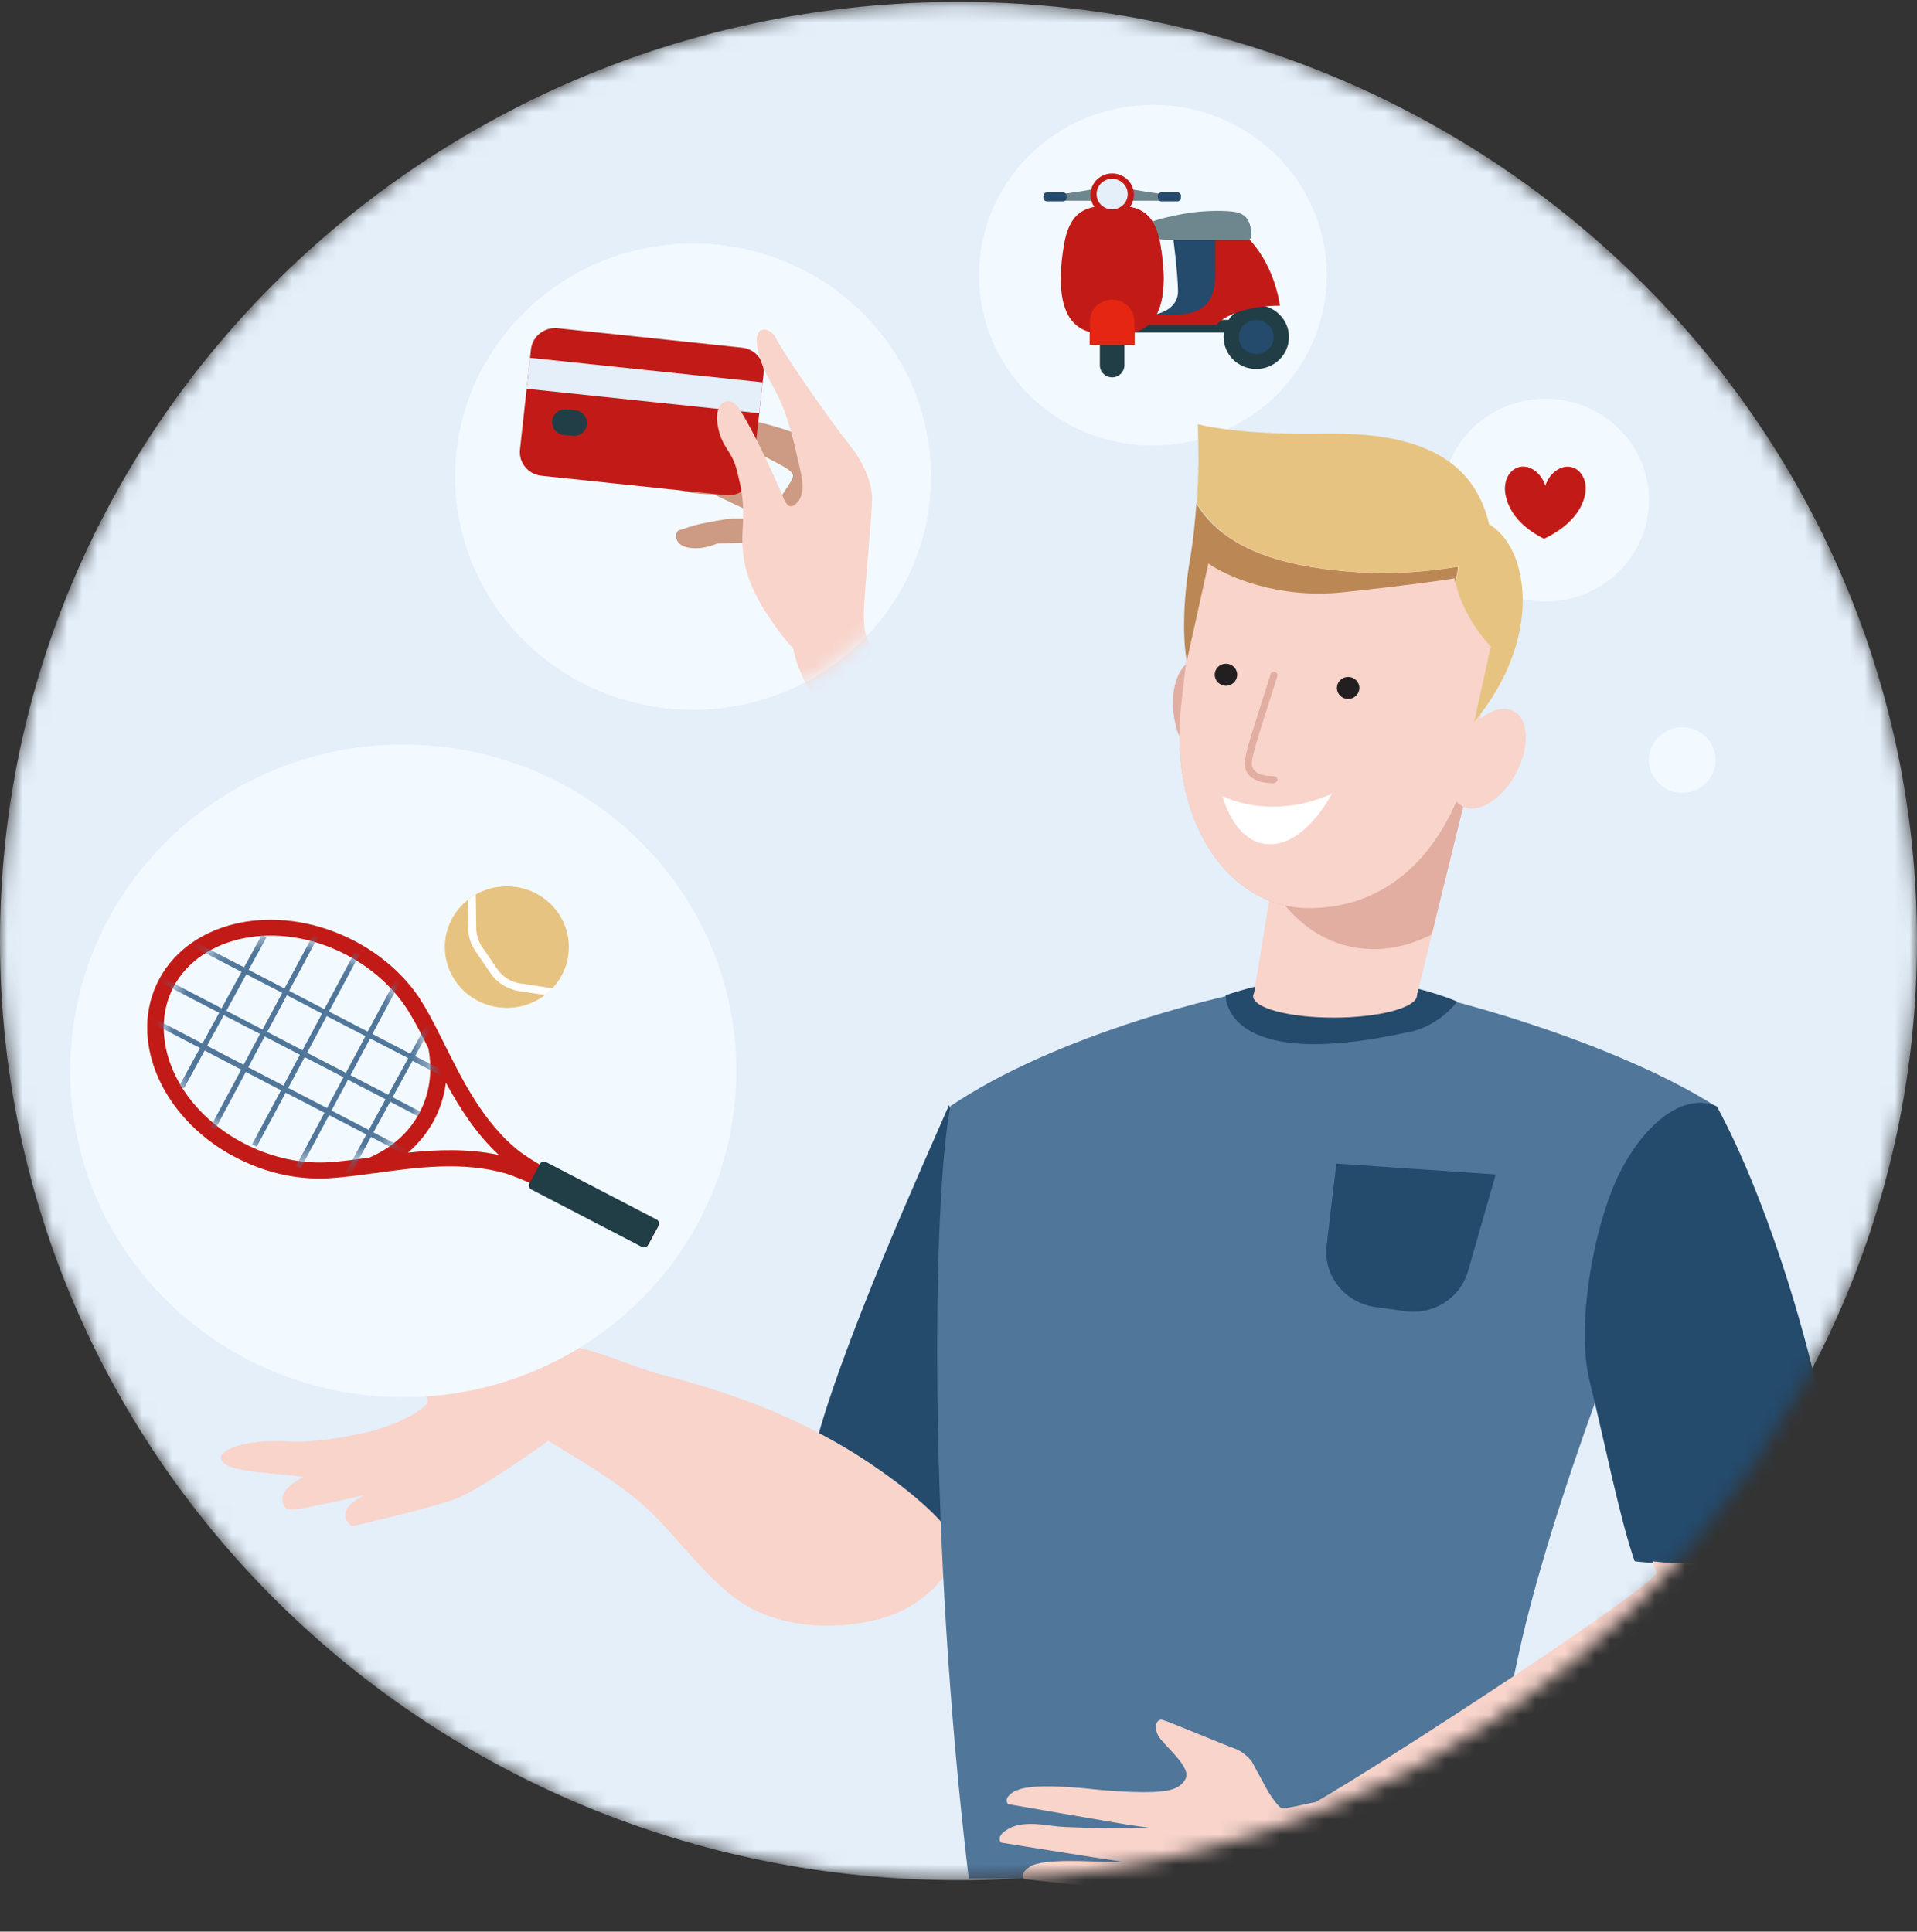 <svg width="128" height="129" viewBox="0 0 128 129" fill="none" xmlns="http://www.w3.org/2000/svg">
<rect x="0" y="0" width="128" height="129" fill="#333333" stroke="none"/>
<mask id="mask0_2045_15552" style="mask-type:alpha" maskUnits="userSpaceOnUse" x="0" y="0" width="128" height="126">
<path d="M64 125.561C99.346 125.561 128 97.482 128 62.845C128 28.208 99.346 0.129 64 0.129C28.654 0.129 0 28.208 0 62.845C0 97.482 28.654 125.561 64 125.561Z" fill="#E4EFFA"/>
</mask>
<g mask="url(#mask0_2045_15552)">
<path d="M64 125.561C99.346 125.561 128 97.482 128 62.845C128 28.208 99.346 0.129 64 0.129C28.654 0.129 0 28.208 0 62.845C0 97.482 28.654 125.561 64 125.561Z" fill="#E4EFFA"/>
<path d="M103.191 40.172C107.008 40.172 110.101 37.14 110.101 33.4C110.101 29.661 107.008 26.629 103.191 26.629C99.375 26.629 96.281 29.661 96.281 33.4C96.281 37.14 99.375 40.172 103.191 40.172Z" fill="#F2F9FF"/>
<path d="M105.883 32.63C105.883 32.062 105.633 31.543 105.193 31.297C104.533 30.935 103.663 31.346 103.273 32.209C103.233 32.287 103.204 32.365 103.184 32.454C103.164 32.375 103.134 32.297 103.094 32.209C102.704 31.336 101.833 30.925 101.173 31.297C100.593 31.621 100.344 32.424 100.564 33.208C100.664 33.639 100.923 34.306 101.633 34.982C101.993 35.325 102.474 35.668 103.094 35.981C103.794 35.648 104.313 35.286 104.703 34.923C105.393 34.286 105.673 33.659 105.793 33.218C105.793 33.199 105.793 33.179 105.803 33.159C105.803 33.13 105.813 33.111 105.823 33.091C105.823 33.062 105.834 33.022 105.844 33.002C105.884 32.767 105.874 32.63 105.874 32.63H105.883Z" fill="#C21B17"/>
<path d="M76.977 29.758C83.389 29.758 88.587 24.664 88.587 18.381C88.587 12.098 83.389 7.004 76.977 7.004C70.565 7.004 65.367 12.098 65.367 18.381C65.367 24.664 70.565 29.758 76.977 29.758Z" fill="#F2F9FF"/>
<path d="M79.875 17.157C79.875 15.775 81.495 15.736 81.495 17.157V20.459H79.875V17.157Z" fill="#A8C3DD"/>
<path d="M84.019 21.363H74.609V22.206H84.019V21.363Z" fill="#213E47"/>
<path d="M83.883 24.644C85.087 24.644 86.063 23.687 86.063 22.508C86.063 21.328 85.087 20.371 83.883 20.371C82.679 20.371 81.703 21.328 81.703 22.508C81.703 23.687 82.679 24.644 83.883 24.644Z" fill="#213E47"/>
<path d="M83.879 23.645C84.519 23.645 85.039 23.136 85.039 22.508C85.039 21.88 84.519 21.371 83.879 21.371C83.238 21.371 82.719 21.88 82.719 22.508C82.719 23.136 83.238 23.645 83.879 23.645Z" fill="#244A6C"/>
<path d="M81.188 15.152H78.237C78.368 16.073 78.638 18.219 78.657 19.434C78.677 20.649 77.347 21.032 76.688 21.061H81.388L81.188 15.152Z" fill="#244A6C"/>
<path fill-rule="evenodd" clip-rule="evenodd" d="M81.233 21.689H74.273V21.032H78.303C80.853 21.032 81.153 19.689 81.153 18.023V15.152H82.473C84.223 16.397 85.173 18.513 85.463 20.414C83.543 20.414 81.903 20.944 81.233 21.678V21.689Z" fill="#C21B17"/>
<path d="M83.278 16.035C83.707 16.035 83.558 15.261 83.418 14.888C83.278 14.516 83.007 14.193 82.228 14.124C81.448 14.046 79.987 14.046 78.427 14.398C76.868 14.741 76.688 14.839 76.688 15.212C76.688 15.584 76.868 16.025 77.987 16.025H83.287L83.278 16.035Z" fill="#6E878E"/>
<path d="M74.17 13.707C72.65 13.766 71.43 13.952 71.03 16.412C70.63 18.872 70.61 21.831 73.03 22.233C73.63 22.36 74.07 22.369 74.26 22.35C74.45 22.369 74.89 22.35 75.49 22.233C77.91 21.831 77.89 18.872 77.49 16.412C77.09 13.952 75.87 13.776 74.35 13.707H74.17Z" fill="#C21B17"/>
<path fill-rule="evenodd" clip-rule="evenodd" d="M74.281 22.34V13.707H74.351C75.871 13.766 77.091 13.952 77.491 16.412C77.891 18.872 77.911 21.831 75.491 22.233C74.901 22.35 74.481 22.36 74.281 22.35V22.34Z" fill="#C21B17"/>
<path d="M76.679 16.552C76.789 14.886 75.469 13.916 73.819 13.887C71.839 13.887 71.379 15.602 71.229 18.052C71.079 20.501 72.619 20.874 74.049 20.874C76.099 20.874 76.559 18.424 76.689 16.542L76.679 16.552Z" fill="#C21B17"/>
<path fill-rule="evenodd" clip-rule="evenodd" d="M74.266 21.362V13.895C75.936 14.002 77.246 15.012 77.136 16.727C77.006 18.726 76.506 21.352 74.316 21.352H74.276L74.266 21.362Z" fill="#C21B17"/>
<path d="M74.281 14.207V21.713H76.001C76.391 21.213 77.131 20.42 76.941 20.332C75.421 19.636 74.281 19.185 74.281 14.207Z" fill="#C21B17"/>
<path d="M75.03 12.543C75.7 12.67 77.18 12.935 77.77 12.954V13.405H75.03C74.24 13.405 74.7 12.837 75.03 12.553V12.543Z" fill="#6E878E"/>
<path d="M73.49 12.543C72.82 12.67 71.34 12.935 70.75 12.954V13.405H73.49C74.28 13.405 73.82 12.837 73.49 12.553V12.543Z" fill="#6E878E"/>
<path d="M74.263 14.424C75.063 14.424 75.713 13.788 75.713 13.003C75.713 12.218 75.063 11.582 74.263 11.582C73.462 11.582 72.812 12.218 72.812 13.003C72.812 13.788 73.462 14.424 74.263 14.424Z" fill="#C21B17"/>
<path d="M74.259 13.98C74.833 13.98 75.299 13.523 75.299 12.961C75.299 12.398 74.833 11.941 74.259 11.941C73.684 11.941 73.219 12.398 73.219 12.961C73.219 13.523 73.684 13.98 74.259 13.98Z" fill="#E4EFFA"/>
<path d="M78.623 12.848H77.543C77.415 12.848 77.312 12.948 77.312 13.073V13.22C77.312 13.344 77.415 13.445 77.543 13.445H78.623C78.749 13.445 78.853 13.344 78.853 13.22V13.073C78.853 12.948 78.749 12.848 78.623 12.848Z" fill="#244A6C"/>
<path d="M70.982 12.848H69.902C69.775 12.848 69.672 12.948 69.672 13.073V13.22C69.672 13.344 69.775 13.445 69.902 13.445H70.982C71.109 13.445 71.212 13.344 71.212 13.22V13.073C71.212 12.948 71.109 12.848 70.982 12.848Z" fill="#244A6C"/>
<path d="M74.257 20.879C74.707 20.879 75.078 21.242 75.078 21.683V24.397C75.078 24.838 74.707 25.201 74.257 25.201C73.808 25.201 73.438 24.838 73.438 24.397V21.683C73.438 21.242 73.808 20.879 74.257 20.879Z" fill="#213E47"/>
<path d="M75.763 23.032H72.773V21.464C72.773 20.65 73.443 20.004 74.263 20.004C75.083 20.004 75.753 20.66 75.753 21.464V23.032H75.763Z" fill="#AA1B17"/>
<path d="M75.763 23.032H72.773V21.464C72.773 20.65 73.443 20.004 74.263 20.004C75.083 20.004 75.753 20.66 75.753 21.464V23.032H75.763Z" fill="#E42612"/>
<path d="M112.324 52.945C113.555 52.945 114.554 51.966 114.554 50.76C114.554 49.553 113.555 48.574 112.324 48.574C111.092 48.574 110.094 49.553 110.094 50.76C110.094 51.966 111.092 52.945 112.324 52.945Z" fill="#F2F9FF"/>
<path d="M63.373 73.793C61.903 77.184 55.843 90.491 54.253 97.321C54.233 97.409 54.213 97.498 54.203 97.586C57.863 99.242 60.593 101.741 63.873 103.995C65.903 101.75 69.793 91.245 69.873 90.707C70.883 83.798 65.243 80.751 63.373 73.793Z" fill="#244A6C"/>
<path d="M37.748 89.863C39.768 90.069 42.168 91.284 44.178 91.803C46.488 92.391 48.828 93.136 51.028 94.008C53.088 94.832 55.268 95.939 57.148 97.115C59.788 98.771 64.438 102.22 63.918 104.004C62.198 106.865 60.118 108.031 57.098 108.443C54.268 108.825 51.058 108.375 48.778 106.493C46.708 104.798 45.248 102.72 43.408 100.937C41.298 98.899 38.288 97.291 35.828 95.733C35.938 95.929 36.058 95.89 36.218 95.998" fill="#F8D4CB"/>
<path d="M30.132 89.6C27.942 89.953 25.852 89.943 23.692 89.826C22.842 89.777 21.232 89.444 20.832 90.247C20.342 91.247 21.652 92.168 23.052 92.57C25.962 93.393 28.172 92.471 28.542 93.442C28.552 93.52 28.562 93.599 28.572 93.677C27.732 94.667 25.432 95.441 24.662 95.617C22.852 96.019 20.952 96.362 19.202 96.264C15.282 96.039 13.402 97.489 15.842 98.087C17.232 98.43 19.512 98.449 20.272 98.655C19.792 98.861 18.292 99.723 19.082 100.703C19.342 101.026 21.052 100.537 21.442 100.468C22.502 100.292 23.702 99.958 24.752 99.772C24.212 99.978 23.372 100.34 23.642 101.007C29.782 100.409 35.732 97.959 39.622 93.167C40.822 92.55 39.172 90.747 37.732 89.816C35.822 88.581 32.312 89.238 30.112 89.591L30.132 89.6Z" fill="#F8D4CB"/>
<path d="M23.512 101.924C23.512 101.924 28.692 100.747 30.442 100.091C32.192 99.434 37.742 95.515 38.812 94.525C39.892 93.545 40.142 92.712 40.042 92.438C39.942 92.153 39.822 91.35 37.822 91.242C35.822 91.135 33.842 93.222 31.632 95.642C29.422 98.062 26.642 98.886 24.842 99.621C23.052 100.356 22.592 101.228 23.502 101.924H23.512Z" fill="#F8D4CB"/>
<path d="M89.074 65.246C81.624 66.04 70.104 69.362 63.464 73.87C62.244 80.102 61.974 102.915 64.684 125.454H98.154C98.564 123.602 99.784 117.997 101.404 110.471C103.434 101.053 109.124 85.805 114.544 73.87C108.314 69.891 96.524 66.177 89.064 65.246H89.074Z" fill="#50769A"/>
<path d="M81.844 66.467C81.844 66.467 81.594 71.661 93.954 68.946C93.954 68.946 95.814 68.741 97.304 66.889C97.304 66.889 90.004 63.616 81.844 66.467Z" fill="#244A6C"/>
<path d="M81.02 51.103C82.172 50.933 82.86 49.202 82.557 47.238C82.254 45.274 81.074 43.821 79.922 43.992C78.77 44.162 78.082 45.893 78.385 47.857C78.688 49.821 79.868 51.274 81.02 51.103Z" fill="#E1AEA1"/>
<path fill-rule="evenodd" clip-rule="evenodd" d="M98.113 52.223L85.253 57.034L83.733 66.314C83.703 66.373 83.683 66.432 83.673 66.501C83.623 67.304 86.023 67.96 89.043 67.96C92.063 67.96 94.553 67.304 94.613 66.501C94.613 66.481 94.613 66.461 94.613 66.442L98.103 52.233L98.113 52.223Z" fill="#F8D4CB"/>
<path fill-rule="evenodd" clip-rule="evenodd" d="M84.891 59.171L85.241 57.034L98.101 52.223L95.601 62.404C94.371 63.041 93.061 63.384 91.721 63.384C88.851 63.384 86.431 61.767 84.891 59.161V59.171Z" fill="#E1AEA1"/>
<path d="M98.941 47.165C97.65 56.523 92.971 60.649 87.421 60.649C81.871 60.649 78.04 54.612 78.861 47.165C80.16 35.347 81.091 33.034 90.38 33.681C98.731 34.259 100.721 39.208 98.941 47.165Z" fill="#E1AEA1"/>
<path d="M98.941 47.165C97.65 56.523 92.971 60.649 87.421 60.649C81.871 60.649 78.04 54.612 78.861 47.165C80.16 35.347 81.091 33.034 90.38 33.681C98.731 34.259 100.721 39.208 98.941 47.165Z" fill="#F8D4CB"/>
<path fill-rule="evenodd" clip-rule="evenodd" d="M80.344 38.338C82.484 33.428 83.974 33.879 90.674 35.898L90.824 35.947C96.124 37.544 96.374 42.65 95.344 48.53C93.834 57.153 88.094 59.172 84.154 58.251C82.414 57.849 80.964 56.663 79.894 55.036C78.954 52.821 78.554 50.107 78.874 47.177C79.304 43.277 79.694 40.406 80.354 38.348L80.344 38.338Z" fill="#F8D4CB"/>
<path d="M88.933 53.004C84.773 54.866 81.633 53.161 81.633 53.161C81.633 53.161 82.403 56.384 84.813 56.384C87.223 56.384 88.933 53.004 88.933 53.004Z" fill="white"/>
<path d="M85.069 52.308C83.839 52.308 83.109 51.818 83.109 51.005C83.109 50.456 83.549 49.065 84.219 46.977C84.409 46.38 84.619 45.733 84.839 45.027C84.879 44.909 85.009 44.841 85.129 44.87C85.249 44.909 85.319 45.037 85.289 45.154C85.069 45.86 84.859 46.507 84.669 47.105C84.039 49.084 83.579 50.514 83.579 50.995C83.579 51.759 84.619 51.838 85.069 51.838C85.199 51.838 85.299 51.946 85.299 52.063C85.299 52.181 85.189 52.288 85.069 52.288V52.308Z" fill="#E1AEA1"/>
<path d="M81.859 45.794C82.274 45.794 82.609 45.465 82.609 45.059C82.609 44.653 82.274 44.324 81.859 44.324C81.445 44.324 81.109 44.653 81.109 45.059C81.109 45.465 81.445 45.794 81.859 45.794Z" fill="#231F20"/>
<path d="M90.016 46.677C90.43 46.677 90.766 46.348 90.766 45.942C90.766 45.536 90.43 45.207 90.016 45.207C89.601 45.207 89.266 45.536 89.266 45.942C89.266 46.348 89.601 46.677 90.016 46.677Z" fill="#231F20"/>
<path d="M98.497 41.916C98.357 41.711 98.227 41.505 98.117 41.309C98.237 41.505 98.357 41.711 98.497 41.916Z" fill="#BB8754"/>
<path d="M79.984 31.545C79.984 31.359 79.984 31.172 79.994 30.996C79.994 31.172 79.994 31.359 79.984 31.545Z" fill="#BB8754"/>
<path d="M97.236 39.232C97.206 39.104 97.176 38.987 97.156 38.879C97.176 38.987 97.196 39.104 97.236 39.232Z" fill="#BB8754"/>
<path d="M79.891 33.401C79.921 32.979 79.941 32.568 79.951 32.176C79.931 32.578 79.911 32.989 79.891 33.401Z" fill="#BB8754"/>
<path d="M98.104 41.296C97.634 40.493 97.374 39.777 97.234 39.238C97.374 39.767 97.634 40.493 98.104 41.296Z" fill="#BB8754"/>
<path d="M79.969 32.129C79.969 31.933 79.979 31.737 79.989 31.551C79.989 31.737 79.979 31.933 79.969 32.129Z" fill="#BB8754"/>
<path d="M97.336 37.867C97.226 37.867 97.046 37.897 96.796 37.936C95.436 38.132 92.056 38.621 87.516 37.867C83.386 37.181 81.086 35.623 79.886 33.634C79.886 33.565 79.886 33.487 79.896 33.418C79.816 34.712 79.676 36.084 79.456 37.367C78.866 40.817 79.066 43.316 79.246 44.129L80.686 37.632C81.856 38.465 85.286 40.013 89.656 39.553C94.026 39.092 96.456 38.739 97.126 38.621C97.126 38.7 97.146 38.788 97.156 38.886C97.186 38.759 97.206 38.641 97.236 38.523C97.296 38.239 97.346 38.024 97.336 37.877V37.867Z" fill="#BB8754"/>
<path d="M79.969 28.332C79.989 28.822 80.009 29.547 80.009 30.419C80.009 29.547 79.999 28.822 79.969 28.332Z" fill="#BB8754"/>
<path d="M99.453 43.551V43.541L99.473 43.434L99.453 43.551Z" fill="#E7C381"/>
<path d="M98.51 41.922C98.51 41.922 98.51 41.912 98.5 41.902C98.5 41.902 98.5 41.912 98.51 41.922Z" fill="#E7C381"/>
<path d="M88.363 28.959C88.483 28.959 88.603 28.959 88.723 28.959C88.713 28.959 88.703 28.959 88.683 28.959C88.573 28.959 88.463 28.959 88.353 28.959C83.713 29.057 80.823 28.577 79.953 28.332C80.823 28.587 83.723 29.067 88.353 28.959H88.363Z" fill="#E7C381"/>
<path d="M99.462 43.541L98.432 48.215C103.092 42.6 102.082 36.554 99.432 35.016C98.362 30.41 94.352 28.91 88.742 28.959C88.622 28.959 88.502 28.959 88.382 28.959C83.752 29.057 80.852 28.577 79.982 28.332C80.002 28.822 80.022 29.547 80.022 30.419C80.022 30.605 80.022 30.782 80.022 30.958C80.022 30.968 80.022 30.988 80.022 30.998C80.022 31.174 80.022 31.36 80.012 31.547C80.012 31.733 80.002 31.928 79.992 32.124C79.992 32.144 79.992 32.154 79.992 32.173C79.972 32.575 79.952 32.987 79.932 33.398C79.932 33.398 79.932 33.398 79.932 33.408C79.932 33.477 79.932 33.555 79.922 33.624C81.122 35.613 83.422 37.161 87.552 37.857C92.102 38.612 95.472 38.122 96.832 37.926C97.082 37.886 97.262 37.867 97.372 37.857C97.382 38.004 97.332 38.229 97.272 38.504C97.242 38.611 97.222 38.739 97.192 38.866C97.212 38.974 97.232 39.092 97.272 39.219C97.412 39.749 97.672 40.473 98.142 41.277C98.262 41.473 98.382 41.679 98.522 41.885C98.522 41.885 98.522 41.895 98.532 41.904C98.812 42.326 99.152 42.757 99.552 43.188L99.502 43.413L99.482 43.521L99.462 43.541Z" fill="#E7C381"/>
<path d="M101.235 51.624C102.169 49.861 102.083 48.004 101.044 47.475C100.005 46.947 98.406 47.947 97.472 49.71C96.538 51.473 96.623 53.331 97.663 53.859C98.702 54.388 100.301 53.387 101.235 51.624Z" fill="#F8D4CB"/>
<path d="M67.89 119.576C68.88 119.047 72.38 119.419 73.09 119.498C73.8 119.576 76.98 119.86 78.17 119.527C78.76 119.37 79.04 119.047 79.17 118.772C79.18 118.733 79.2 118.684 79.21 118.645C79.37 117.851 77.69 116.538 77.35 115.94C77.01 115.333 77.22 114.745 77.64 114.863C78.05 114.971 81.71 116.519 82.35 116.734C82.99 116.95 83.49 117.46 83.63 117.724C83.73 117.901 84.32 119.008 84.69 119.674C85.06 120.242 85.41 120.723 85.6 120.762C85.78 120.801 86.78 120.576 87.87 120.34C88.21 121.066 88.5 121.801 88.82 122.526C89.17 123.31 90.32 126.152 90.71 126.935C87.86 128.249 80.4 127.337 77.86 127.602C77.31 127.7 76.8 127.768 76.43 127.817C75.41 127.945 69.79 128.131 69.79 128.131C69.79 128.131 69.36 127.945 69.98 127.327C70.6 126.73 73.78 126.651 74.32 126.553C74.55 126.514 75.1 126.396 75.74 126.249C75.71 126.249 75.69 126.249 75.66 126.249C74.49 126.161 68.4 125.495 68.4 125.495C68.4 125.495 67.97 125.182 68.8 124.643C69.64 124.104 72.97 124.319 73.6 124.339C73.84 124.339 74.39 124.358 75.03 124.339C74.92 124.319 74.83 124.309 74.73 124.299C73.42 124.113 66.85 123.055 66.85 123.055C66.85 123.055 66.39 122.663 67.37 122.114C68.36 121.565 69.91 121.908 70.62 121.977C71.19 122.036 75.29 122.183 76.73 122.065C76.13 121.987 75.59 121.898 75.17 121.84C73.86 121.624 67.32 120.487 67.32 120.487C67.32 120.487 66.86 120.086 67.86 119.557L67.84 119.576H67.89Z" fill="#F8D4CB"/>
<path d="M114.65 73.894C112.64 72.963 110.06 74.698 108.26 78.108C106.46 81.518 105.21 88.436 106.13 92.189C107.12 96.187 108.17 101.509 109.15 104.262C112.82 104.752 119.72 103.821 123.29 107.428C123.26 96.07 118.52 80.999 114.64 73.894H114.65Z" fill="#244A6C"/>
<path d="M122.59 106.81C118.49 103.586 114.02 104.752 110.34 104.262C110.44 104.546 110.54 104.82 110.61 105.045C110.45 105.29 110.04 105.663 109.44 106.113C105.04 109.504 91.41 118.324 87.87 120.333C87.05 122.704 89.1 123.802 89.74 127.212C95.96 125.536 112.82 117.981 119.67 114.855C121.52 114.012 122.69 112.17 122.65 110.171C122.63 108.828 122.59 107.476 122.59 106.81Z" fill="#F8D4CB"/>
<path d="M89.231 77.707L99.871 78.432L98.021 84.89C97.501 86.693 95.711 87.83 93.821 87.565L91.811 87.281C89.771 86.997 88.341 85.165 88.581 83.166L89.231 77.707Z" fill="#244A6C"/>
<path d="M46.278 47.392C55.049 47.392 62.158 40.425 62.158 31.831C62.158 23.236 55.049 16.27 46.278 16.27C37.508 16.27 30.398 23.236 30.398 31.831C30.398 40.425 37.508 47.392 46.278 47.392Z" fill="#F2F9FF"/>
<path d="M46.278 47.392C55.049 47.392 62.158 40.425 62.158 31.831C62.158 23.236 55.049 16.27 46.278 16.27C37.508 16.27 30.398 23.236 30.398 31.831C30.398 40.425 37.508 47.392 46.278 47.392Z" fill="#F2F9FF"/>
<mask id="mask1_2045_15552" style="mask-type:luminance" maskUnits="userSpaceOnUse" x="30" y="16" width="33" height="32">
<path d="M46.278 47.392C55.049 47.392 62.158 40.425 62.158 31.831C62.158 23.236 55.049 16.27 46.278 16.27C37.508 16.27 30.398 23.236 30.398 31.831C30.398 40.425 37.508 47.392 46.278 47.392Z" fill="white"/>
</mask>
<g mask="url(#mask1_2045_15552)">
<path d="M53.038 28.904C52.028 28.561 51.188 28.267 49.298 27.905C47.408 27.532 46.278 27.464 45.988 27.386C45.698 27.307 44.778 27.944 46.078 28.581C47.118 29.09 49.268 29.776 50.208 30.051C50.898 30.403 52.358 31.148 52.618 31.345C52.948 31.59 53.008 31.726 52.888 31.991C52.798 32.206 52.388 32.814 52.198 33.089C51.558 32.716 50.168 31.893 49.768 31.677C49.268 31.403 47.578 31.207 46.848 31.099C46.118 30.992 45.048 30.952 44.568 30.952C44.088 30.952 44.078 32.001 45.288 32.647C45.748 32.941 47.058 33.01 47.658 33.01L49.838 34.049L49.858 34.637C49.698 34.637 49.268 34.617 48.858 34.637C48.348 34.657 47.198 34.901 46.758 34.99C46.308 35.078 45.588 35.343 45.328 35.411C45.068 35.489 44.788 36.734 46.738 36.606C47.278 36.538 47.728 36.371 47.898 36.293L50.248 36.224L55.538 34.803L55.268 31.031L53.048 28.904H53.038Z" fill="#CD9A83"/>
<path d="M35.453 23.331L34.72 30.025C34.624 30.897 35.268 31.679 36.157 31.773L48.467 33.069C49.356 33.162 50.155 32.531 50.25 31.66L50.984 24.966C51.079 24.094 50.436 23.312 49.546 23.218L37.237 21.922C36.347 21.829 35.549 22.46 35.453 23.331Z" fill="#C21B17"/>
<path d="M35.39 23.897L35.164 25.963L50.694 27.597L50.921 25.532L35.39 23.897Z" fill="#E4EFFA"/>
<path d="M37.834 27.335L38.414 27.394C38.894 27.443 39.244 27.874 39.194 28.344C39.144 28.815 38.704 29.157 38.224 29.108L37.644 29.05C37.164 29.001 36.814 28.57 36.864 28.099C36.914 27.629 37.354 27.286 37.834 27.335Z" fill="#213E47"/>
<path d="M64.379 48.781C62.249 46.743 58.849 44.195 58.289 43.382C57.739 42.569 57.689 41.971 57.679 40.932C57.669 39.903 58.249 34.288 58.229 33.249C58.219 32.221 57.619 30.809 56.729 29.722C55.839 28.634 52.749 24.293 51.819 22.607C51.519 21.901 50.319 21.558 50.559 23.116C50.799 24.675 51.609 25.596 52.199 27.007C52.799 28.418 53.189 30.329 53.449 31.466C53.719 32.602 53.579 33.279 53.119 33.67C52.649 34.072 52.429 33.533 52.279 33.181C52.129 32.828 50.709 29.467 49.379 27.32C48.749 26.331 47.669 26.772 47.909 28.33C48.149 29.888 48.839 30.025 49.179 31.338C49.519 32.642 49.719 33.602 49.589 35.317C49.469 37.022 49.779 38.756 51.039 40.736C52.049 42.313 52.739 43.088 52.959 43.274C53.039 43.794 53.399 45.126 54.229 46.282C55.059 47.439 56.609 49.242 57.289 50.006C59.389 49.977 62.179 50.084 64.379 48.781Z" fill="#F8D4CB"/>
</g>
<path d="M26.927 93.31C39.21 93.31 49.167 83.553 49.167 71.517C49.167 59.48 39.21 49.723 26.927 49.723C14.645 49.723 4.688 59.48 4.688 71.517C4.688 83.553 14.645 93.31 26.927 93.31Z" fill="#F2F9FF"/>
<path d="M33.843 67.305C36.13 67.305 37.983 65.489 37.983 63.248C37.983 61.007 36.13 59.191 33.843 59.191C31.557 59.191 29.703 61.007 29.703 63.248C29.703 65.489 31.557 67.305 33.843 67.305Z" fill="#E7C381"/>
<path fill-rule="evenodd" clip-rule="evenodd" d="M15.483 77.154C15.583 77.203 15.673 77.261 15.773 77.311C17.633 78.281 19.602 78.731 21.462 78.702C21.692 78.702 21.913 78.692 22.143 78.673C23.013 78.614 23.963 78.487 24.973 78.349C24.993 78.349 25.013 78.349 25.023 78.349C27.763 77.967 30.893 77.536 33.773 78.369C34.963 78.761 36.113 79.339 36.533 79.574L43.303 83.092L43.943 81.906L37.173 78.388C36.733 78.183 35.603 77.575 34.603 76.831C32.283 74.959 30.902 72.186 29.683 69.746C29.683 69.726 29.663 69.716 29.663 69.696C29.213 68.805 28.793 67.962 28.353 67.217C28.243 67.031 28.123 66.835 28.003 66.649C26.983 65.13 25.493 63.787 23.633 62.817C23.533 62.768 23.433 62.719 23.333 62.67C18.403 60.269 12.773 61.435 10.643 65.365C8.523 69.285 10.683 74.508 15.483 77.164V77.154ZM28.603 70.01C28.183 69.168 27.803 68.413 27.403 67.746C27.303 67.57 27.193 67.403 27.083 67.237C26.163 65.875 24.813 64.65 23.113 63.758C18.453 61.337 13.403 62.543 11.613 65.855C9.823 69.167 11.633 73.94 16.293 76.36C17.993 77.242 19.783 77.653 21.453 77.634C21.653 77.634 21.863 77.624 22.063 77.605H22.073C22.853 77.556 23.713 77.438 24.653 77.311C26.093 76.693 27.263 75.694 27.983 74.361C28.703 73.028 28.893 71.519 28.603 70.01ZM27.242 76.978C27.922 76.389 28.503 75.684 28.953 74.871C29.393 74.047 29.663 73.185 29.773 72.303C30.683 73.979 31.793 75.733 33.313 77.134C31.273 76.693 29.172 76.772 27.242 76.978Z" fill="#C21B17"/>
<path d="M36.047 77.735L35.348 79.025C35.268 79.173 35.326 79.357 35.477 79.435L42.854 83.269C43.005 83.348 43.192 83.291 43.273 83.143L43.971 81.853C44.051 81.705 43.994 81.521 43.843 81.443L36.466 77.609C36.314 77.53 36.127 77.587 36.047 77.735Z" fill="#213E47"/>
<path d="M31.27 62.021C31.27 62.56 31.44 63.08 31.75 63.53L32.75 64.991C33.19 65.637 33.89 66.068 34.67 66.186L36.39 66.451C36.57 66.313 36.74 66.166 36.89 66L34.75 65.677C34.11 65.579 33.54 65.226 33.19 64.697L32.19 63.236C31.94 62.874 31.81 62.443 31.8 62.012L31.77 59.738C31.58 59.846 31.41 59.964 31.25 60.091L31.28 62.021H31.27Z" fill="white"/>
<mask id="mask2_2045_15552" style="mask-type:luminance" maskUnits="userSpaceOnUse" x="10" y="62" width="19" height="16">
<path d="M28.607 70.016C28.187 69.173 27.807 68.418 27.407 67.752C27.307 67.576 27.197 67.409 27.087 67.243C26.167 65.88 24.817 64.655 23.117 63.764C18.457 61.343 13.407 62.548 11.617 65.861C9.827 69.173 11.637 73.945 16.297 76.366C17.997 77.248 19.787 77.659 21.457 77.64C21.657 77.64 21.867 77.63 22.067 77.61H22.077C22.857 77.561 23.717 77.444 24.657 77.316C26.097 76.699 27.267 75.7 27.987 74.367C28.707 73.034 28.897 71.525 28.607 70.016Z" fill="white"/>
</mask>
<g mask="url(#mask2_2045_15552)">
<path d="M30.194 72.206L30.354 71.902L27.714 70.53L28.874 68.413L28.564 68.247L27.404 70.373L24.864 69.05L26.934 65.189L26.624 65.032L24.554 68.893L21.964 67.551L24.004 63.739L23.694 63.582L21.654 67.394L19.304 66.169L21.224 62.582L20.914 62.426L18.994 66.012L16.604 64.767L17.794 62.602L17.484 62.435L16.294 64.601L13.014 62.896L12.854 63.2L16.124 64.905L14.794 67.335L10.724 65.218L10.564 65.522L14.634 67.639L13.514 69.687L10.144 67.933L9.984 68.237L13.354 69.991L11.974 72.509L12.284 72.676L13.664 70.157L16.104 71.431L14.054 75.263L14.364 75.419L16.414 71.588L18.764 72.813L16.834 76.419L17.144 76.576L19.074 72.97L21.664 74.312L19.764 77.869L20.074 78.026L21.974 74.469L24.464 75.763L23.064 78.33L23.374 78.497L24.774 75.929L27.314 77.252L27.474 76.948L24.934 75.625L26.054 73.577L27.894 74.538L28.054 74.234L26.214 73.273L27.544 70.843L30.184 72.215L30.194 72.206ZM24.404 69.197L23.094 71.647L20.504 70.305L21.814 67.855L24.404 69.197ZM21.504 67.688L20.194 70.138L17.844 68.913L19.154 66.463L21.504 67.688ZM16.444 65.062L18.844 66.306L17.534 68.756L15.114 67.502L16.444 65.071V65.062ZM13.824 69.844L14.944 67.796L17.364 69.05L16.264 71.108L13.824 69.844ZM16.574 71.274L17.674 69.216L20.024 70.441L18.924 72.499L16.574 71.274ZM19.244 72.656L20.344 70.598L22.934 71.941L21.834 73.999L19.244 72.656ZM24.624 75.459L22.134 74.165L23.234 72.108L25.744 73.411L24.624 75.459ZM25.914 73.107L23.404 71.804L24.714 69.354L27.254 70.667L25.924 73.097L25.914 73.107Z" fill="#50769A"/>
</g>
</g>
</svg>
